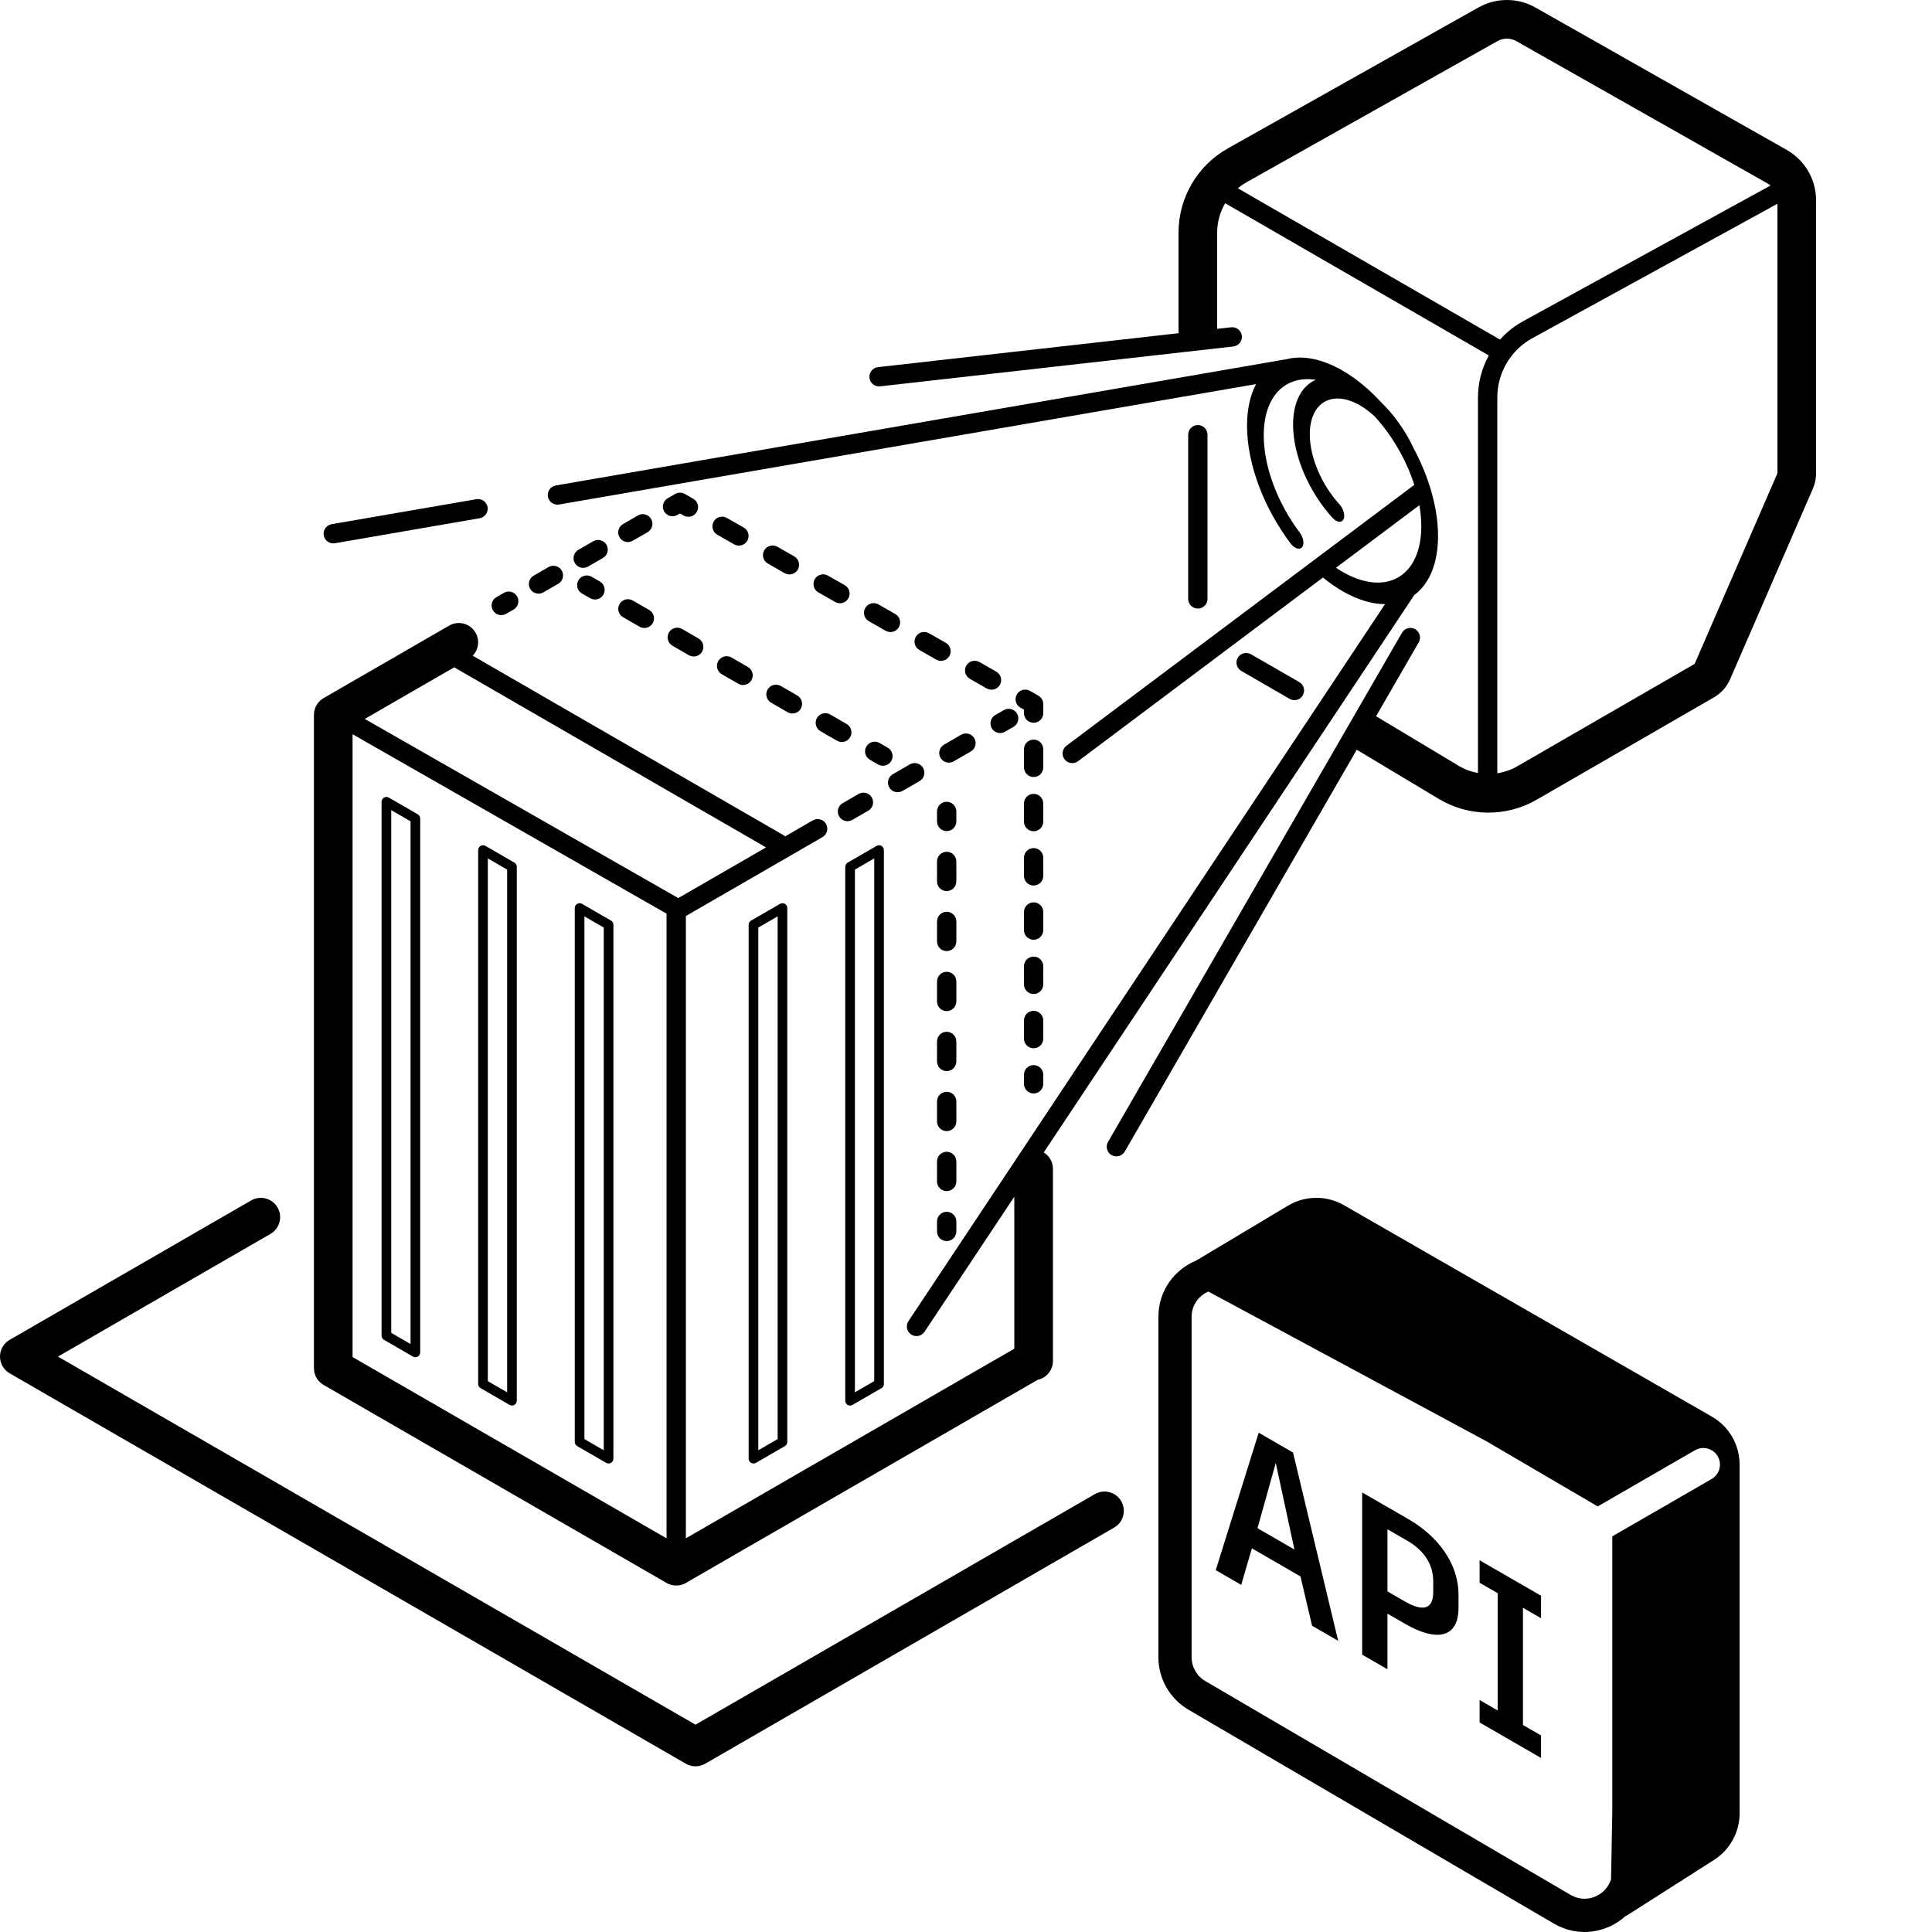 <svg width="100" height="100" viewBox="0 0 100 100" fill="none" xmlns="http://www.w3.org/2000/svg">
<path d="M79.764 82.595V83.758L78.828 83.218V89.287L79.764 89.827V90.991L76.584 89.155V87.992L77.519 88.532V82.463L76.584 81.923V80.759L79.764 82.595Z" fill="black"/>
<path fill-rule="evenodd" clip-rule="evenodd" d="M72.906 78.635C74.475 79.54 75.492 80.98 75.492 82.527V83.223C75.492 84.758 74.391 85.01 72.73 84.051L71.815 83.522V86.401L70.506 85.645V77.249L72.906 78.635ZM71.815 82.371L72.688 82.875C73.622 83.415 74.183 83.343 74.184 82.384V81.844C74.184 80.932 73.665 80.224 72.844 79.75L71.815 79.156V82.371Z" fill="black"/>
<path fill-rule="evenodd" clip-rule="evenodd" d="M66.927 75.183L69.264 84.929L67.913 84.149L67.311 81.595L64.797 80.142L64.246 82.032L62.927 81.27L65.15 74.157L66.927 75.183ZM65.088 79.1L66.999 80.203L66.033 75.723L65.088 79.1Z" fill="black"/>
<path fill-rule="evenodd" clip-rule="evenodd" d="M66.664 62.406C67.554 61.873 68.663 61.864 69.562 62.381L88.606 73.324C89.494 73.835 90.042 74.783 90.042 75.808V93.853C90.042 94.832 89.542 95.744 88.717 96.27L84.243 99.122C84.212 99.142 84.178 99.157 84.144 99.17C83.182 100.042 81.705 100.313 80.427 99.564L61.517 88.495C60.551 87.93 59.958 86.894 59.958 85.775V68.166C59.958 66.793 60.797 65.711 61.907 65.25L66.664 62.406ZM62.544 66.85C62.049 67.064 61.677 67.55 61.677 68.166V85.775C61.677 86.284 61.947 86.754 62.386 87.011L81.296 98.081C82.121 98.564 83.129 98.114 83.388 97.269L83.452 93.689V79.521L88.595 76.552C89.006 76.314 89.147 75.789 88.909 75.378C88.672 74.967 88.146 74.826 87.735 75.063L82.696 77.972L76.939 74.6L62.544 66.85Z" fill="black"/>
<path d="M13 62.134C13.478 61.858 14.09 62.022 14.366 62.5C14.642 62.978 14.478 63.59 14 63.866L3 70.217L36 89.269L56.669 77.336C57.147 77.06 57.759 77.224 58.035 77.702C58.311 78.18 58.147 78.791 57.669 79.067L36.5 91.29C36.191 91.469 35.809 91.469 35.5 91.29L0.5 71.083C0.191 70.904 9.34114e-05 70.574 0 70.217C1.97175e-06 69.859 0.191 69.529 0.5 69.35L13 62.134Z" fill="black"/>
<path fill-rule="evenodd" clip-rule="evenodd" d="M29.875 46.783C29.952 46.739 30.048 46.739 30.125 46.783L31.625 47.649C31.702 47.694 31.75 47.777 31.75 47.866V75.5C31.75 75.589 31.702 75.672 31.625 75.717C31.548 75.761 31.452 75.761 31.375 75.717L29.875 74.85C29.798 74.806 29.75 74.723 29.75 74.634V47C29.75 46.911 29.798 46.828 29.875 46.783ZM30.25 74.488L31.25 75.066V48.011L30.25 47.432V74.488Z" fill="black"/>
<path fill-rule="evenodd" clip-rule="evenodd" d="M24.875 43.783C24.952 43.739 25.048 43.739 25.125 43.783L26.625 44.649C26.702 44.694 26.75 44.777 26.75 44.866V72.5C26.75 72.589 26.702 72.672 26.625 72.717C26.548 72.761 26.452 72.761 26.375 72.717L24.875 71.85C24.798 71.806 24.75 71.723 24.75 71.634V44C24.75 43.911 24.798 43.828 24.875 43.783ZM25.25 71.488L26.25 72.066V45.011L25.25 44.432V71.488Z" fill="black"/>
<path fill-rule="evenodd" clip-rule="evenodd" d="M19.875 41.283C19.952 41.239 20.048 41.239 20.125 41.283L21.625 42.149C21.702 42.194 21.75 42.277 21.75 42.366V70C21.75 70.089 21.702 70.172 21.625 70.217C21.548 70.261 21.452 70.261 21.375 70.217L19.875 69.35C19.798 69.306 19.75 69.223 19.75 69.134V41.5C19.75 41.411 19.798 41.328 19.875 41.283ZM20.25 68.988L21.25 69.566V42.511L20.25 41.932V68.988Z" fill="black"/>
<path fill-rule="evenodd" clip-rule="evenodd" d="M66.603 18.59C67.416 18.383 68.412 18.56 69.489 19.181C70.199 19.591 70.873 20.154 71.482 20.816C72.143 21.452 72.717 22.259 73.133 23.122C73.142 23.141 73.148 23.161 73.156 23.18C73.949 24.65 74.433 26.271 74.433 27.744C74.433 29.187 73.968 30.235 73.203 30.799L54.024 59.649C54.309 59.825 54.5 60.14 54.5 60.5V70.443C54.5 70.924 54.161 71.324 53.709 71.42L35.5 81.933C35.191 82.112 34.809 82.112 34.5 81.933L16.749 71.684C16.44 71.506 16.249 71.176 16.249 70.819V37C16.249 36.643 16.44 36.312 16.749 36.134L23.249 32.381C23.727 32.105 24.339 32.269 24.615 32.747C24.843 33.142 24.769 33.628 24.467 33.94L40.562 43.233C40.591 43.25 40.617 43.268 40.641 43.289L41.25 42.938C41.257 42.934 41.265 42.931 41.273 42.928C41.282 42.921 41.291 42.913 41.302 42.907L42.073 42.462C42.312 42.324 42.618 42.407 42.756 42.645C42.894 42.884 42.812 43.19 42.573 43.328L41.802 43.773C41.793 43.778 41.783 43.781 41.774 43.785C41.766 43.791 41.759 43.798 41.75 43.804L35.5 47.413V79.622L52.5 69.808V61.942L47.853 68.933C47.701 69.162 47.391 69.225 47.161 69.072C46.931 68.919 46.869 68.61 47.022 68.38L71.689 31.271C71.026 31.27 70.279 31.055 69.489 30.599C69.143 30.399 68.805 30.162 68.478 29.894L68.476 29.892L55.8 39.4C55.579 39.566 55.265 39.52 55.1 39.3C54.934 39.079 54.979 38.765 55.2 38.599L73.204 25.097C72.795 23.817 72.067 22.555 71.163 21.562C70.919 21.334 70.66 21.137 70.391 20.981C68.957 20.154 67.795 20.825 67.795 22.479C67.795 23.695 68.421 25.104 69.323 26.096C69.541 26.335 69.638 26.687 69.54 26.882C69.442 27.076 69.185 27.04 68.967 26.801C67.766 25.481 66.93 23.602 66.93 21.979C66.93 20.787 67.382 19.978 68.1 19.66C66.532 19.411 65.411 20.499 65.411 22.536C65.411 24.19 66.15 26.071 67.269 27.558C67.469 27.824 67.526 28.167 67.395 28.323C67.265 28.479 66.997 28.39 66.797 28.124C65.443 26.325 64.546 24.043 64.546 22.036C64.546 21.169 64.714 20.444 65.014 19.881L28.938 26.113C28.666 26.16 28.408 25.978 28.36 25.706C28.313 25.434 28.495 25.175 28.768 25.128L66.603 18.59ZM18.249 70.241L34.5 79.623V47.29L18.249 38.004V70.241ZM18.88 37.212L35.106 46.484L35.136 46.468C35.138 46.467 35.14 46.465 35.142 46.464L36.671 45.582C36.673 45.581 36.675 45.579 36.677 45.578L37.448 45.133L37.453 45.13L38.978 44.249C38.982 44.247 38.986 44.244 38.989 44.242L39.649 43.861L23.508 34.54L18.88 37.212ZM69.151 29.386C69.263 29.461 69.375 29.533 69.489 29.599C71.741 30.898 73.566 29.844 73.566 27.244C73.566 26.887 73.531 26.521 73.466 26.149L69.151 29.386Z" fill="black"/>
<path fill-rule="evenodd" clip-rule="evenodd" d="M40.375 46.783C40.452 46.739 40.548 46.739 40.625 46.783C40.702 46.828 40.75 46.911 40.75 47V74.634C40.75 74.723 40.702 74.806 40.625 74.85L39.125 75.717C39.048 75.761 38.952 75.761 38.875 75.717C38.798 75.672 38.75 75.589 38.75 75.5V47.866C38.75 47.777 38.798 47.694 38.875 47.649L40.375 46.783ZM39.25 48.011V75.066L40.25 74.488V47.432L39.25 48.011Z" fill="black"/>
<path fill-rule="evenodd" clip-rule="evenodd" d="M45.375 43.783C45.452 43.739 45.548 43.739 45.625 43.783C45.702 43.828 45.75 43.911 45.75 44V71.634C45.75 71.723 45.702 71.806 45.625 71.85L44.125 72.717C44.048 72.761 43.952 72.761 43.875 72.717C43.798 72.672 43.75 72.589 43.75 72.5V44.866C43.75 44.777 43.798 44.694 43.875 44.649L45.375 43.783ZM44.25 45.011V72.066L45.25 71.488V44.432L44.25 45.011Z" fill="black"/>
<path d="M49 62.722C49.276 62.722 49.5 62.946 49.5 63.222V63.739C49.5 64.015 49.276 64.239 49 64.239C48.724 64.239 48.5 64.015 48.5 63.739V63.222C48.5 62.946 48.724 62.722 49 62.722Z" fill="black"/>
<path d="M49 59.616C49.276 59.616 49.5 59.84 49.5 60.116V61.151C49.5 61.427 49.276 61.651 49 61.651C48.724 61.651 48.5 61.427 48.5 61.151V60.116C48.5 59.84 48.724 59.616 49 59.616Z" fill="black"/>
<path fill-rule="evenodd" clip-rule="evenodd" d="M76.525 0.386C77.442 -0.13 78.561 -0.129 79.476 0.39L92.48 7.759C93.419 8.291 94 9.288 94 10.368V24.495C94 24.769 93.943 25.041 93.834 25.292L89.549 35.159C89.378 35.552 89.085 35.88 88.714 36.095L79.539 41.392C77.966 42.3 76.024 42.284 74.467 41.349L70.251 38.821C70.242 38.816 70.234 38.809 70.226 38.804L58.218 59.604C58.08 59.843 57.774 59.926 57.535 59.788C57.296 59.65 57.214 59.343 57.352 59.104L72.567 32.75C72.706 32.511 73.011 32.429 73.25 32.567C73.489 32.705 73.571 33.011 73.433 33.25L71.223 37.076C71.242 37.086 71.261 37.095 71.28 37.106L75.495 39.635C75.809 39.823 76.15 39.948 76.5 40.012V20.572C76.5 19.798 76.7 19.053 77.061 18.398L63.415 10.519C63.148 10.973 63 11.498 63 12.043V17.021L63.726 16.94C64 16.91 64.247 17.108 64.278 17.382C64.309 17.656 64.111 17.904 63.837 17.934L45.556 19.997C45.282 20.028 45.034 19.83 45.003 19.556C44.972 19.281 45.17 19.034 45.444 19.003L61.01 17.246C61.008 17.234 61.006 17.222 61.005 17.21L61 17.108V12.043C61 10.236 61.974 8.57 63.549 7.684L76.525 0.386ZM79.317 17.503C78.197 18.117 77.5 19.294 77.5 20.572V40.024C77.86 39.968 78.213 39.848 78.539 39.66L87.714 34.362L92 24.495V10.547L79.317 17.503ZM78.489 2.13C78.184 1.957 77.811 1.957 77.506 2.129L64.529 9.428C64.365 9.52 64.212 9.627 64.071 9.745L77.641 17.578C77.977 17.201 78.379 16.877 78.836 16.626L91.641 9.603C91.595 9.565 91.546 9.529 91.493 9.499L78.489 2.13Z" fill="black"/>
<path d="M49 56.511C49.276 56.511 49.5 56.734 49.5 57.011V58.046C49.5 58.322 49.276 58.546 49 58.546C48.724 58.546 48.5 58.322 48.5 58.046V57.011C48.5 56.734 48.724 56.511 49 56.511Z" fill="black"/>
<path d="M53.5 55.129C53.776 55.129 54 55.353 54 55.629V56.098C54 56.373 53.776 56.598 53.5 56.598C53.224 56.598 53 56.373 53 56.098V55.629C53 55.353 53.224 55.129 53.5 55.129Z" fill="black"/>
<path d="M49 53.405C49.276 53.405 49.5 53.629 49.5 53.905V54.94C49.5 55.216 49.276 55.44 49 55.44C48.724 55.44 48.5 55.216 48.5 54.94V53.905C48.5 53.629 48.724 53.405 49 53.405Z" fill="black"/>
<path d="M53.5 52.321C53.776 52.321 54 52.545 54 52.821V53.758C54 54.034 53.776 54.258 53.5 54.258C53.224 54.258 53 54.034 53 53.758V52.821C53 52.545 53.224 52.321 53.5 52.321Z" fill="black"/>
<path d="M49 50.3C49.276 50.3 49.5 50.524 49.5 50.8V51.835C49.5 52.111 49.276 52.335 49 52.335C48.724 52.335 48.5 52.111 48.5 51.835V50.8C48.5 50.524 48.724 50.3 49 50.3Z" fill="black"/>
<path d="M53.5 49.514C53.776 49.514 54 49.738 54 50.014V50.949C54 51.225 53.776 51.449 53.5 51.449C53.224 51.449 53 51.225 53 50.949V50.014C53 49.738 53.224 49.514 53.5 49.514Z" fill="black"/>
<path d="M49 47.193C49.276 47.193 49.5 47.417 49.5 47.693V48.728C49.5 49.005 49.276 49.228 49 49.228C48.724 49.228 48.5 49.005 48.5 48.728V47.693C48.5 47.417 48.724 47.193 49 47.193Z" fill="black"/>
<path d="M53.5 46.706C53.776 46.706 54 46.93 54 47.206V48.142C54 48.418 53.776 48.642 53.5 48.642C53.224 48.642 53 48.418 53 48.142V47.206C53 46.93 53.224 46.706 53.5 46.706Z" fill="black"/>
<path d="M49 44.088C49.276 44.088 49.5 44.312 49.5 44.588V45.623C49.5 45.899 49.276 46.123 49 46.123C48.724 46.123 48.5 45.899 48.5 45.623V44.588C48.5 44.312 48.724 44.088 49 44.088Z" fill="black"/>
<path d="M53.5 43.897C53.776 43.897 53.999 44.122 54 44.397V45.334C54 45.61 53.776 45.834 53.5 45.834C53.224 45.834 53 45.61 53 45.334V44.397C53.001 44.122 53.224 43.897 53.5 43.897Z" fill="black"/>
<path d="M53.5 41.09C53.776 41.09 54 41.314 54 41.59V42.526C54 42.802 53.776 43.026 53.5 43.026C53.224 43.026 53 42.802 53 42.526V41.59C53 41.314 53.224 41.09 53.5 41.09Z" fill="black"/>
<path d="M49 41.5C49.276 41.5 49.5 41.724 49.5 42V42.517C49.5 42.794 49.276 43.017 49 43.017C48.724 43.017 48.5 42.794 48.5 42.517V42C48.5 41.724 48.724 41.5 49 41.5Z" fill="black"/>
<path d="M44.442 41.095C44.681 40.957 44.987 41.039 45.125 41.277C45.263 41.516 45.181 41.823 44.942 41.961L44.114 42.438C43.875 42.576 43.57 42.494 43.432 42.255C43.294 42.016 43.376 41.71 43.614 41.572L44.442 41.095Z" fill="black"/>
<path d="M47.096 39.562C47.335 39.425 47.64 39.507 47.778 39.746C47.916 39.985 47.834 40.29 47.596 40.429L46.711 40.939C46.472 41.077 46.166 40.995 46.028 40.757C45.891 40.518 45.972 40.211 46.211 40.073L47.096 39.562Z" fill="black"/>
<path d="M53.5 38.282C53.776 38.282 54 38.506 54 38.782V39.718C54 39.994 53.776 40.218 53.5 40.218C53.224 40.218 53 39.994 53 39.718V38.782C53 38.506 53.224 38.282 53.5 38.282Z" fill="black"/>
<path d="M44.842 38.64C44.98 38.401 45.285 38.318 45.524 38.456L45.95 38.702C46.189 38.84 46.271 39.147 46.133 39.386C45.995 39.624 45.689 39.706 45.45 39.568L45.024 39.322C44.785 39.184 44.704 38.879 44.842 38.64Z" fill="black"/>
<path d="M49.748 38.031C49.987 37.893 50.294 37.975 50.432 38.214C50.57 38.453 50.487 38.759 50.248 38.897L49.364 39.407C49.125 39.545 48.819 39.464 48.681 39.224C48.543 38.985 48.625 38.68 48.864 38.542L49.748 38.031Z" fill="black"/>
<path d="M42.286 37.164C42.424 36.925 42.731 36.843 42.97 36.981L43.821 37.474C44.06 37.612 44.142 37.917 44.004 38.156C43.866 38.395 43.56 38.477 43.321 38.339L42.47 37.848C42.231 37.709 42.148 37.403 42.286 37.164Z" fill="black"/>
<path d="M51.959 36.755C52.198 36.617 52.505 36.699 52.643 36.937C52.781 37.176 52.698 37.483 52.459 37.621L52.017 37.876C51.778 38.014 51.472 37.932 51.334 37.693C51.196 37.454 51.278 37.148 51.517 37.01L51.959 36.755Z" fill="black"/>
<path d="M52.63 35.946C52.767 35.707 53.072 35.623 53.312 35.76L53.748 36.009C53.753 36.012 53.758 36.016 53.763 36.019C53.778 36.029 53.793 36.039 53.807 36.05C53.818 36.058 53.829 36.068 53.839 36.077C53.854 36.091 53.867 36.106 53.88 36.121C53.888 36.13 53.895 36.139 53.902 36.148C53.915 36.165 53.925 36.183 53.935 36.201C53.941 36.211 53.946 36.22 53.951 36.23C53.96 36.249 53.966 36.268 53.973 36.287C53.977 36.299 53.981 36.311 53.984 36.323C53.988 36.339 53.991 36.355 53.993 36.372C53.996 36.39 53.997 36.408 53.998 36.427C53.998 36.432 54 36.437 54 36.442V36.91L53.99 37.011C53.944 37.239 53.742 37.41 53.5 37.41C53.258 37.41 53.056 37.239 53.01 37.011L53 36.91V36.732L52.816 36.628C52.577 36.491 52.493 36.186 52.63 35.946Z" fill="black"/>
<path d="M39.731 35.689C39.87 35.45 40.176 35.369 40.415 35.507L41.267 35.998C41.505 36.136 41.587 36.443 41.449 36.681C41.311 36.92 41.005 37.002 40.767 36.864L39.915 36.372C39.676 36.234 39.593 35.928 39.731 35.689Z" fill="black"/>
<path d="M64.067 34.047C64.206 33.808 64.511 33.726 64.75 33.864L67.25 35.306C67.489 35.444 67.57 35.751 67.433 35.99C67.294 36.229 66.989 36.311 66.75 36.173L64.25 34.729C64.011 34.591 63.929 34.286 64.067 34.047Z" fill="black"/>
<path d="M50.015 34.454C50.151 34.214 50.458 34.131 50.697 34.267L51.568 34.766C51.808 34.902 51.892 35.207 51.755 35.447C51.618 35.687 51.313 35.77 51.073 35.634L50.201 35.137C49.962 35 49.878 34.694 50.015 34.454Z" fill="black"/>
<path d="M37.177 34.215C37.315 33.976 37.62 33.894 37.859 34.031L38.712 34.523C38.95 34.662 39.032 34.967 38.895 35.206C38.757 35.445 38.451 35.526 38.212 35.389L37.359 34.897C37.121 34.759 37.039 34.454 37.177 34.215Z" fill="black"/>
<path d="M47.4 32.963C47.537 32.723 47.842 32.64 48.082 32.776L48.954 33.273C49.194 33.41 49.277 33.715 49.141 33.955C49.004 34.195 48.698 34.278 48.458 34.142L47.587 33.644C47.347 33.508 47.264 33.203 47.4 32.963Z" fill="black"/>
<path d="M34.622 32.739C34.76 32.5 35.066 32.419 35.305 32.556L36.156 33.048C36.395 33.186 36.478 33.492 36.34 33.731C36.202 33.97 35.895 34.052 35.656 33.914L34.805 33.423C34.566 33.285 34.484 32.978 34.622 32.739Z" fill="black"/>
<path d="M44.785 31.471C44.922 31.231 45.228 31.147 45.468 31.284L46.339 31.781C46.579 31.918 46.662 32.224 46.525 32.464C46.389 32.703 46.084 32.787 45.844 32.65L44.972 32.153C44.732 32.016 44.648 31.71 44.785 31.471Z" fill="black"/>
<path d="M32.067 31.265C32.206 31.026 32.511 30.943 32.75 31.081L33.602 31.573C33.84 31.711 33.923 32.017 33.785 32.256C33.647 32.495 33.341 32.577 33.102 32.439L32.25 31.947C32.011 31.809 31.929 31.504 32.067 31.265Z" fill="black"/>
<path d="M26.082 30.684C26.321 30.547 26.627 30.629 26.765 30.868C26.902 31.107 26.821 31.413 26.582 31.551L26.196 31.773C25.957 31.911 25.651 31.83 25.513 31.591C25.375 31.352 25.457 31.045 25.696 30.907L26.082 30.684Z" fill="black"/>
<path d="M62 22C62.276 22 62.5 22.224 62.5 22.5V31C62.5 31.276 62.276 31.5 62 31.5C61.724 31.5 61.5 31.276 61.5 31V22.5C61.5 22.224 61.724 22 62 22Z" fill="black"/>
<path d="M42.171 29.979C42.308 29.74 42.613 29.656 42.852 29.793L43.725 30.29C43.964 30.427 44.048 30.732 43.911 30.972C43.774 31.211 43.468 31.295 43.228 31.158L42.357 30.661C42.118 30.524 42.034 30.219 42.171 29.979Z" fill="black"/>
<path d="M29.939 30.035C30.077 29.796 30.382 29.714 30.621 29.852L31.047 30.098C31.286 30.236 31.367 30.542 31.23 30.781C31.091 31.02 30.786 31.102 30.547 30.964L30.121 30.718C29.882 30.58 29.8 30.274 29.939 30.035Z" fill="black"/>
<path d="M28.395 29.349C28.634 29.212 28.939 29.294 29.077 29.533C29.215 29.772 29.133 30.078 28.895 30.216L28.123 30.661C27.884 30.799 27.578 30.716 27.44 30.477C27.303 30.238 27.384 29.933 27.623 29.795L28.395 29.349Z" fill="black"/>
<path d="M39.556 28.487C39.693 28.247 39.998 28.164 40.238 28.301L41.109 28.798C41.349 28.935 41.433 29.241 41.296 29.48C41.159 29.72 40.854 29.803 40.614 29.667L39.742 29.169C39.503 29.032 39.419 28.727 39.556 28.487Z" fill="black"/>
<path d="M30.707 28.015C30.946 27.877 31.252 27.959 31.39 28.197C31.528 28.436 31.446 28.743 31.207 28.881L30.436 29.326C30.196 29.464 29.891 29.381 29.753 29.142C29.615 28.904 29.697 28.598 29.936 28.46L30.707 28.015Z" fill="black"/>
<path d="M36.94 26.995C37.077 26.755 37.383 26.672 37.623 26.808L38.494 27.306C38.734 27.443 38.817 27.748 38.681 27.988C38.544 28.228 38.239 28.311 37.999 28.175L37.127 27.678C36.887 27.541 36.804 27.235 36.94 26.995Z" fill="black"/>
<path d="M24.657 25.838C24.929 25.791 25.188 25.973 25.235 26.245C25.282 26.517 25.099 26.776 24.827 26.823L17.335 28.118C17.063 28.165 16.804 27.982 16.757 27.71C16.71 27.438 16.893 27.179 17.165 27.132L24.657 25.838Z" fill="black"/>
<path d="M33.02 26.68C33.258 26.542 33.564 26.623 33.702 26.862C33.84 27.101 33.758 27.408 33.52 27.546L32.748 27.99C32.509 28.128 32.203 28.047 32.065 27.808C31.927 27.569 32.009 27.263 32.248 27.125L33.02 26.68Z" fill="black"/>
<path d="M35.006 25.538C35.147 25.48 35.309 25.488 35.444 25.565L35.88 25.814C36.12 25.951 36.203 26.256 36.066 26.496C35.93 26.736 35.624 26.819 35.384 26.683L35.196 26.576L35.06 26.655C34.822 26.793 34.516 26.712 34.378 26.473C34.24 26.233 34.321 25.927 34.56 25.789L34.946 25.567L35.006 25.538Z" fill="black"/>
</svg>
